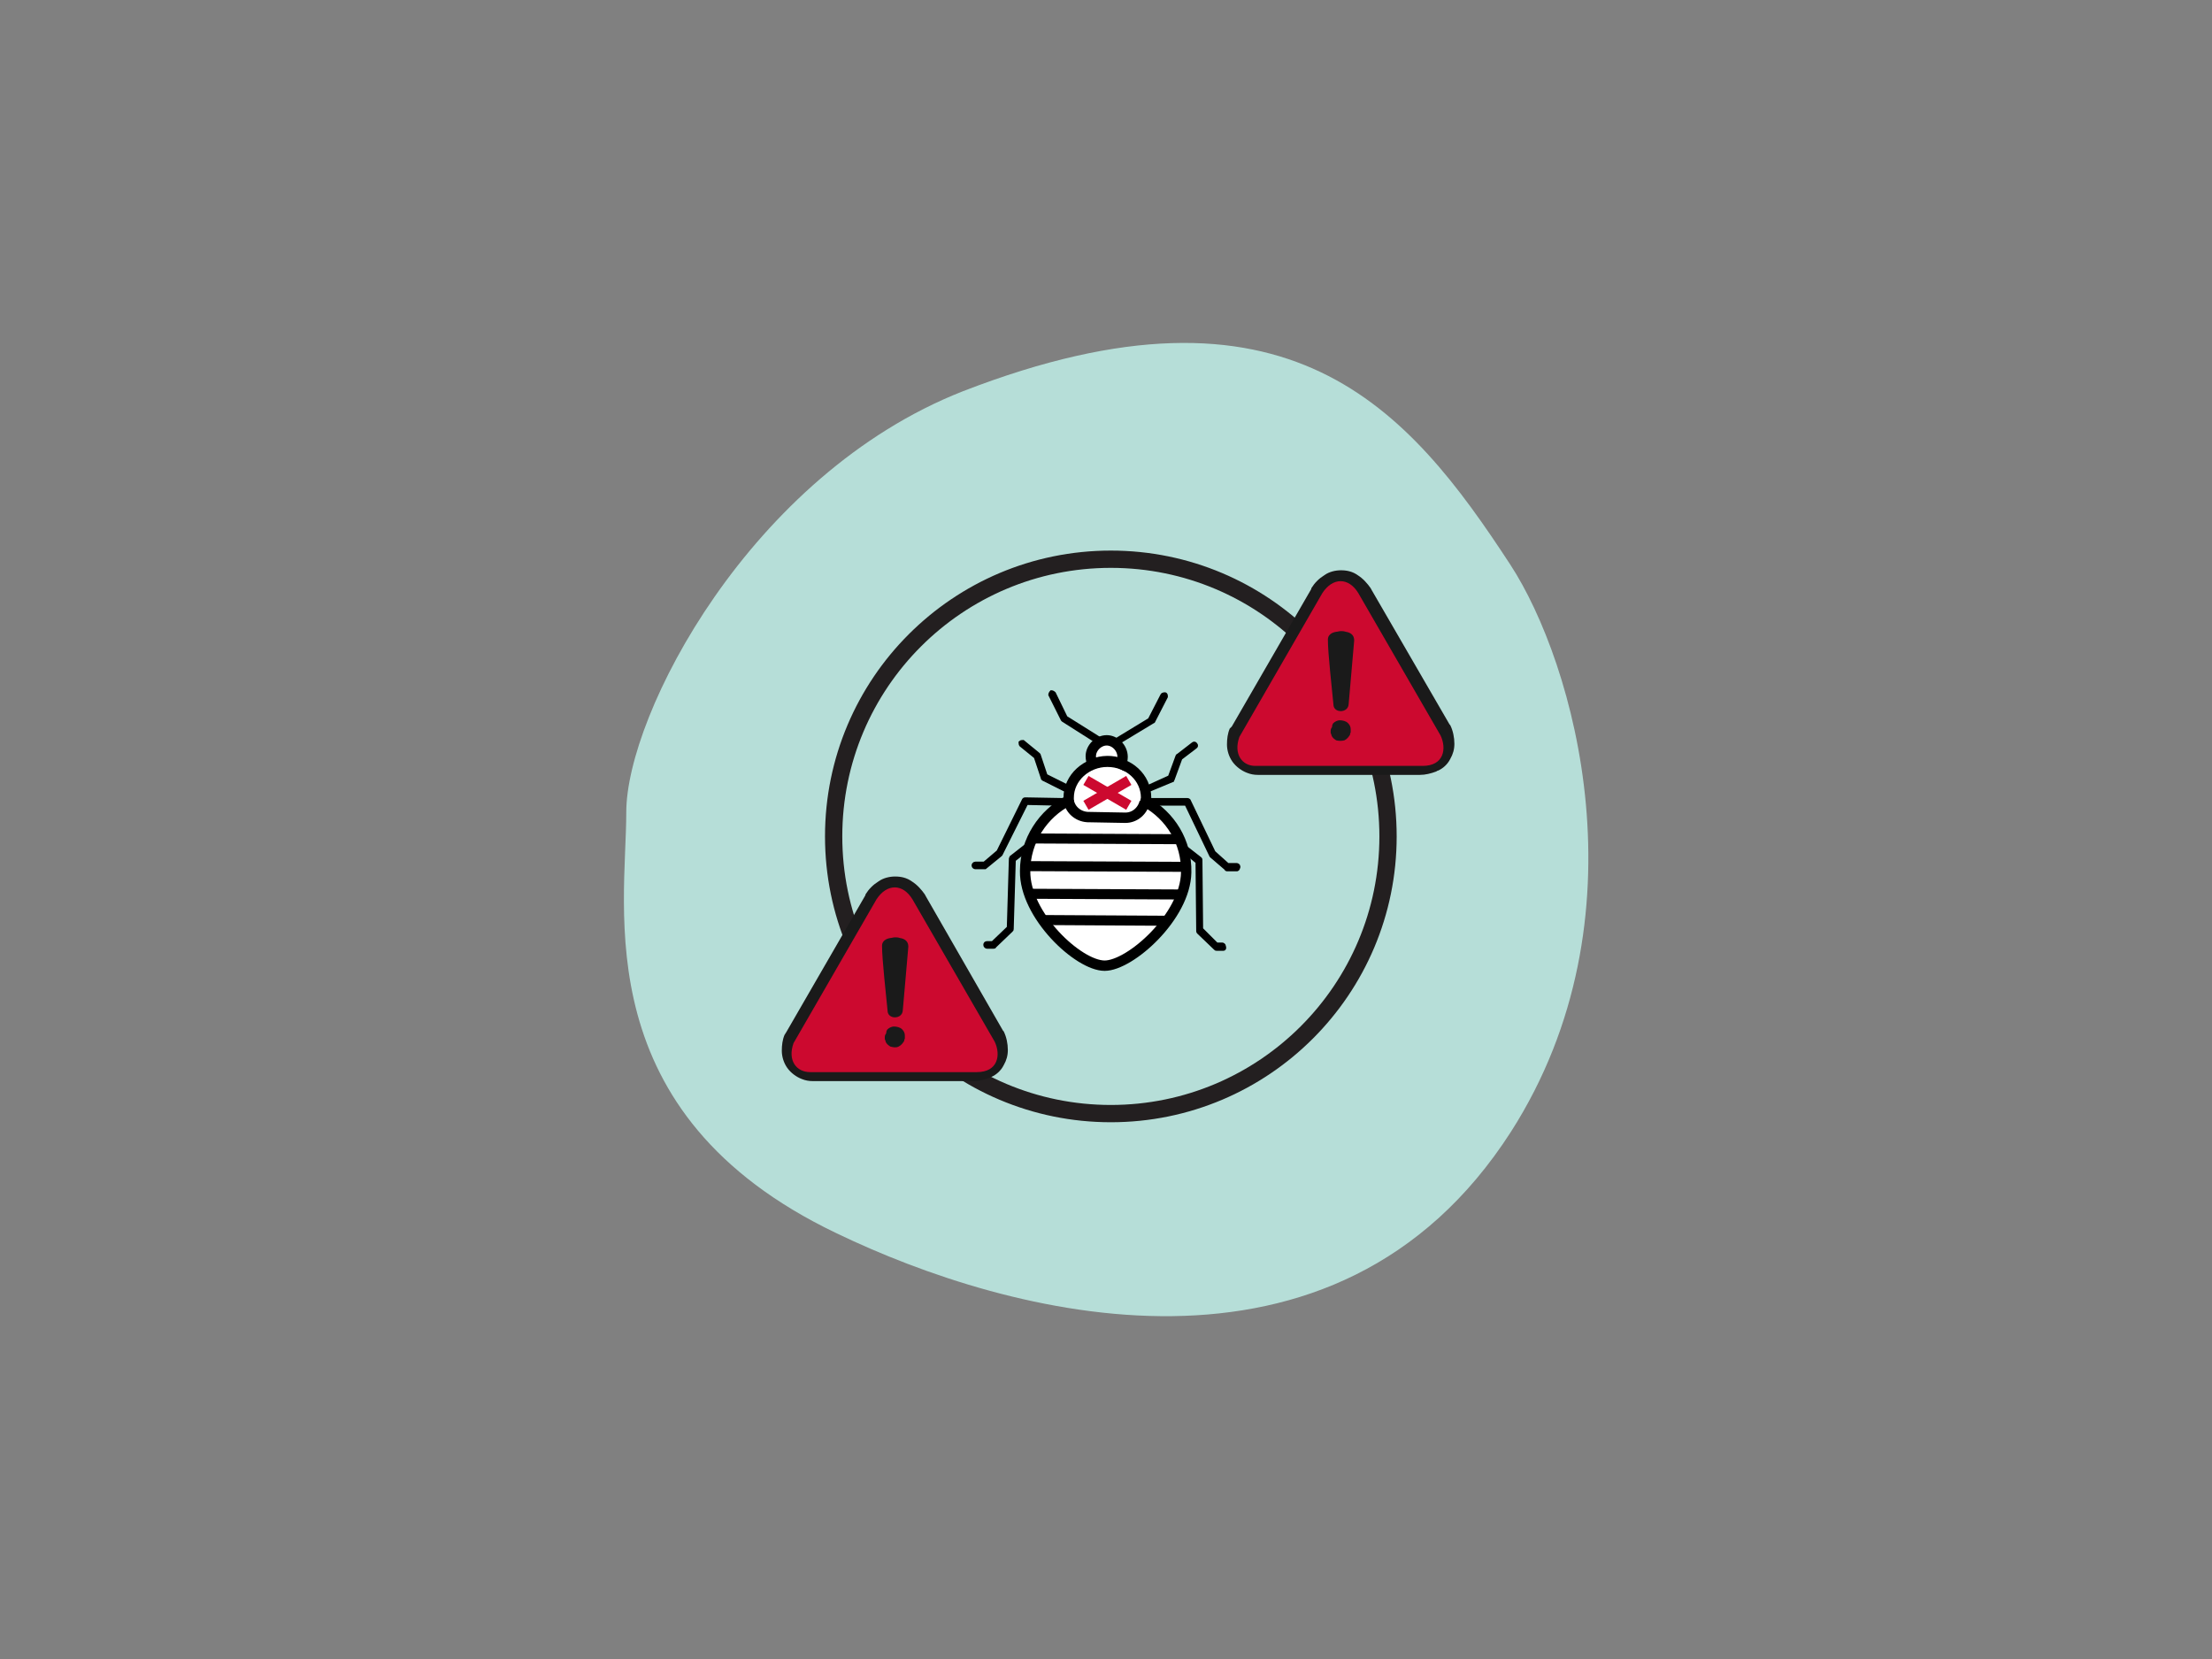 <?xml version="1.0" encoding="utf-8"?>
<!-- Generator: Adobe Illustrator 27.8.1, SVG Export Plug-In . SVG Version: 6.00 Build 0)  -->
<svg version="1.1" id="Layer_1" xmlns="http://www.w3.org/2000/svg" xmlns:xlink="http://www.w3.org/1999/xlink" x="0px" y="0px"
	 viewBox="0 0 320 240" style="enable-background:new 0 0 320 240;" xml:space="preserve">
<rect x="0" y="0" width="320" height="240" fill="#808080" stroke="none"/>
<style type="text/css">
	.st0{fill:#B6DED8;}
	.st1{fill:none;stroke:#231F20;stroke-width:2.5;stroke-linecap:round;stroke-miterlimit:10;}
	.st2{fill:#1A1A1A;}
	.st3{fill-rule:evenodd;clip-rule:evenodd;fill:#CC092F;}
	.st4{fill:#FFFFFF;}
	.st5{fill:none;stroke:#CC092F;stroke-width:1.5;stroke-miterlimit:10;}
	.st6{stroke:#000000;stroke-width:0.5;stroke-miterlimit:10;}
	.st7{fill:none;stroke:#000000;stroke-width:1.5;stroke-miterlimit:10;}
	.st8{stroke:#000000;stroke-width:0.25;stroke-miterlimit:10;}
</style>
<g>
	<path class="st0" d="M218.5,81.7c-14.7-22.5-32-43.4-79.2-25.1c-30.8,12.1-48.7,46.8-48.7,60.9s-5.8,43.6,30.4,60.9
		c24.9,12,72.2,24.9,97.6-14.7C238.4,132.7,227.7,95.8,218.5,81.7z"/>
</g>
<circle class="st1" cx="160.7" cy="121" r="40.1"/>
<g>
	<path class="st2" d="M113.7,149.4l11.5-19.9v-0.1l0,0c0.5-0.8,1.1-1.4,1.9-1.9c0.7-0.5,1.6-0.7,2.4-0.7c0.9,0,1.7,0.2,2.4,0.7
		c0.8,0.5,1.4,1.2,1.9,1.9c0,0.1,0.1,0.1,0.1,0.2l11.2,19.5l0.1,0.1l0,0c0.4,0.8,0.6,1.8,0.6,2.7c0,0.8-0.2,1.5-0.6,2.2
		c-0.4,0.8-1.1,1.4-1.8,1.7c-0.1,0-0.1,0-0.2,0.1c-0.8,0.3-1.6,0.5-2.4,0.5l0,0h-23c-0.1,0-0.1,0-0.2,0c-0.6,0-1.1-0.1-1.6-0.3
		c-0.8-0.3-1.6-0.9-2.1-1.6s-0.8-1.6-0.8-2.5c0-0.8,0.1-1.6,0.4-2.3C113.6,149.6,113.6,149.5,113.7,149.4L113.7,149.4z"/>
	<path class="st3" d="M114.8,150.9l12-20.8c1.5-2.3,3.8-2.3,5.2,0l11.9,20.6c0.9,1.9,0.5,4.4-2.6,4.4h-24.1
		C115.2,155.1,113.9,153.4,114.8,150.9z"/>
	<path class="st2" d="M128.4,148.9c0.2-0.2,0.6-0.4,0.9-0.4c0.4,0,0.9,0.1,1.2,0.4c0.3,0.3,0.4,0.6,0.4,0.9c0,0.1,0,0.2,0,0.4
		c0,0.1-0.1,0.2-0.1,0.4c-0.2,0.3-0.4,0.6-0.8,0.8c-0.4,0.2-0.8,0.1-1.2,0c-0.3-0.2-0.6-0.4-0.7-0.8c0-0.1-0.1-0.2-0.1-0.3
		s0-0.2,0-0.3l0,0c0-0.2,0.1-0.4,0.2-0.5C128.2,149.2,128.3,149,128.4,148.9L128.4,148.9z M130.6,146.2c-0.1,1.3-2.2,1.3-2.2,0
		c-0.2-2.2-0.8-7.3-0.8-9.4c0-0.6,0.5-1,1.2-1.1c0.2,0,0.4-0.1,0.7-0.1c0.2,0,0.4,0,0.7,0.1c0.7,0.1,1.2,0.5,1.2,1.2v0.1
		L130.6,146.2z"/>
</g>
<g>
	<path class="st2" d="M178.2,105.1l11.5-19.9v-0.1l0,0c0.5-0.8,1.1-1.4,1.9-1.9c0.7-0.5,1.6-0.7,2.4-0.7c0.9,0,1.7,0.2,2.4,0.7
		c0.8,0.5,1.4,1.2,1.9,1.9c0,0.1,0.1,0.1,0.1,0.2l11.3,19.5l0.1,0.1l0,0c0.4,0.8,0.6,1.8,0.6,2.7c0,0.8-0.2,1.5-0.6,2.2
		c-0.4,0.8-1.1,1.4-1.8,1.7c-0.1,0-0.1,0-0.2,0.1c-0.8,0.3-1.6,0.5-2.4,0.5l0,0h-23.2c-0.1,0-0.1,0-0.2,0c-0.6,0-1.1-0.1-1.6-0.3
		c-0.8-0.3-1.6-0.9-2.1-1.6c-0.5-0.7-0.8-1.6-0.8-2.5c0-0.8,0.1-1.6,0.4-2.3C178,105.3,178.1,105.2,178.2,105.1L178.2,105.1z"/>
	<path class="st3" d="M179.3,106.6l12-20.8c1.5-2.3,3.8-2.3,5.2,0l11.9,20.6c0.9,1.9,0.5,4.4-2.6,4.4h-24.2
		C179.7,110.8,178.4,109.1,179.3,106.6z"/>
	<path class="st2" d="M192.9,104.6c0.2-0.2,0.6-0.4,0.9-0.4c0.4,0,0.9,0.1,1.2,0.4c0.3,0.3,0.4,0.6,0.4,0.9c0,0.1,0,0.2,0,0.4
		c0,0.1-0.1,0.2-0.1,0.4c-0.2,0.3-0.4,0.6-0.8,0.8c-0.4,0.1-0.8,0.1-1.2,0c-0.3-0.2-0.6-0.4-0.7-0.8c0-0.1-0.1-0.2-0.1-0.3
		s0-0.2,0-0.3l0,0c0-0.2,0.1-0.4,0.2-0.5C192.7,104.9,192.8,104.7,192.9,104.6L192.9,104.6z M195.1,101.9c-0.1,1.3-2.2,1.3-2.2,0
		c-0.2-2.2-0.8-7.3-0.8-9.4c0-0.6,0.5-1,1.2-1.1c0.2,0,0.4-0.1,0.7-0.1c0.2,0,0.4,0,0.7,0.1c0.7,0.1,1.2,0.5,1.2,1.2v0.1
		L195.1,101.9z"/>
</g>
<g>
	<path class="st4" d="M165.7,116L165.7,116L165.7,116c0-0.2,0-0.4,0-0.6c0-2.2-1.4-4.1-3.5-4.9c0.1-0.3,0.2-0.6,0.2-1
		c0-1.3-1.1-2.4-2.3-2.4s-2.3,1.1-2.3,2.3c0,0.4,0.1,0.7,0.2,1.1l0,0c-2,0.8-3.4,2.7-3.4,4.9c0,0.1,0,0.3,0,0.4
		c-3.7,1.9-6.3,5.8-6.3,10.2c-0.1,6.4,7.7,13.7,11.5,13.7c3.7,0,11.7-7.1,11.8-13.5C171.7,121.8,169.3,118,165.7,116z"/>
	<g>
		<line class="st5" x1="163.3" y1="116.5" x2="157.1" y2="112.9"/>
		<line class="st5" x1="163.3" y1="112.9" x2="157.1" y2="116.5"/>
	</g>
	<g>
		<path class="st6" d="M142.5,125.5h-1.4c-0.1,0-0.3-0.1-0.3-0.3c0-0.1,0.1-0.3,0.3-0.3h1.3l2-1.7l3.7-7.5c0.1-0.1,0.1-0.1,0.2-0.1
			l0,0l5.5,0.1c0.1,0,0.3,0.1,0.3,0.3c0,0.1-0.8,0.3-1,0.3l0,0l-4.6-0.1l-3.7,7.4l-0.1,0.1L142.5,125.5
			C142.7,125.5,142.6,125.5,142.5,125.5L142.5,125.5z"/>
		<g>
			<path class="st6" d="M161.3,107.7c-0.1,0-0.1-0.1-0.2-0.1c-0.1-0.1-0.1-0.3,0.1-0.4l5.1-3.1l1.8-3.5c0-0.1,0.2-0.2,0.4-0.2
				s0.2,0.2,0.2,0.4l-1.8,3.5c0,0.1-0.1,0.1-0.1,0.1l-5.3,3.2C161.3,107.6,161.3,107.7,161.3,107.7L161.3,107.7z"/>
			<path class="st6" d="M166,114.4c-0.1,0-0.2-0.1-0.2-0.1c-0.1-0.1,0-0.3,0.1-0.4l3.3-1.5l1.1-3c0-0.1,0.1-0.1,0.1-0.1l2.2-1.7
				c0.1-0.1,0.3-0.1,0.4,0.1c0.1,0.1,0.1,0.3-0.1,0.4l-2.1,1.6l-1.1,3c0,0.1-0.1,0.1-0.1,0.2L166,114.4L166,114.4L166,114.4z"/>
			<path class="st6" d="M178.9,125.8h-1.4c-0.1,0-0.1,0-0.1-0.1l-2.1-1.8l-0.1-0.1l-3.6-7.5h-4.6l0,0c-0.1,0-1-0.1-1-0.3
				c0-0.1,0.1-0.3,0.3-0.3h5.5l0,0c0.1,0,0.2,0.1,0.2,0.1l3.6,7.5l2,1.8h1.3c0.1,0,0.3,0.1,0.3,0.3
				C179.1,125.8,179,125.8,178.9,125.8L178.9,125.8z"/>
			<path class="st6" d="M177,137.3H176c-0.1,0-0.1,0-0.2-0.1l-2.4-2.3c-0.1-0.1-0.1-0.1-0.1-0.2l-0.1-10l-2.2-1.8
				c-0.1-0.1-0.1-0.3-0.1-0.4c0.1-0.1,0.3-0.1,0.4-0.1l2.3,1.8c0.1,0.1,0.1,0.1,0.1,0.2l0.1,10l2.2,2.2h0.8c0.1,0,0.3,0.1,0.3,0.3
				C177.2,137.2,177.1,137.3,177,137.3L177,137.3z"/>
			<path class="st6" d="M159.1,107.6c-0.1,0-0.1,0-0.1-0.1l-5.2-3.3c-0.1-0.1-0.1-0.1-0.1-0.1l-1.8-3.6c0-0.1,0.1-0.3,0.2-0.4
				c0.1,0,0.3,0.1,0.4,0.2l1.7,3.5l5.1,3.2c0.1,0.1,0.1,0.2,0.1,0.4C159.2,107.6,159.2,107.6,159.1,107.6L159.1,107.6z"/>
			<path class="st6" d="M154.4,114.4h-0.1l-3.4-1.7c-0.1-0.1-0.1-0.1-0.1-0.2l-1-3l-2.1-1.7c-0.1-0.1-0.1-0.3-0.1-0.4
				c0.1-0.1,0.3-0.1,0.4-0.1l2.2,1.8c0.1,0.1,0.1,0.1,0.1,0.1l1,3l3.2,1.6c0.1,0.1,0.2,0.2,0.1,0.4
				C154.6,114.4,154.5,114.4,154.4,114.4L154.4,114.4z"/>
			<path class="st6" d="M143.7,137h-0.9c-0.1,0-0.3-0.1-0.3-0.3s0.1-0.3,0.3-0.3h0.8l2.3-2.2l0.3-10c0-0.1,0.1-0.1,0.1-0.2l2.3-1.8
				c0.1-0.1,0.3-0.1,0.4,0.1s0.1,0.3-0.1,0.4l-2.2,1.7l-0.3,10c0,0.1,0,0.1-0.1,0.2l-2.4,2.3C143.9,137,143.8,137,143.7,137
				L143.7,137z"/>
			<path class="st7" d="M154.6,115.8c0.2,1.3,1.3,2.3,2.7,2.4l5.5,0.1c1.4,0,2.5-1,2.8-2.3"/>
			<path class="st8" d="M170.8,121.4c0,0.4-0.4,0.6-0.7,0.6l-20.3-0.1c-0.4,0-0.7-0.1-0.7-0.6s0.4-0.6,0.7-0.6l20.3,0.1
				C170.5,120.8,170.8,121,170.8,121.4L170.8,121.4z"/>
			<path class="st8" d="M171.8,125.4c0,0.4-0.4,0.6-0.7,0.6l-22.2-0.1c-0.4,0-0.7-0.1-0.7-0.6c0-0.4,0.4-0.6,0.7-0.6l22.2,0.1
				C171.5,124.8,171.8,125,171.8,125.4L171.8,125.4z"/>
			<path class="st8" d="M171.2,129.4c0,0.4-0.4,0.6-0.7,0.6l-21.1-0.1c-0.4,0-0.7-0.1-0.7-0.6c0-0.4,0.4-0.6,0.7-0.6l21.5,0.1
				C171.3,128.9,171.2,129,171.2,129.4L171.2,129.4z"/>
			<path class="st8" d="M169.1,133.2c0,0.4-0.5,0.6-0.8,0.6l-17-0.1c-0.4,0-0.7-0.1-0.7-0.6c0-0.4,0.4-0.6,0.7-0.6l17.5,0.1
				C169.1,132.7,169.1,132.8,169.1,133.2L169.1,133.2z"/>
			<path class="st7" d="M160.2,110.1c0.7,0,1.4,0.1,2,0.4c0.1-0.3,0.2-0.6,0.2-1c0-1.3-1.1-2.4-2.3-2.4s-2.3,1.1-2.3,2.3
				c0,0.4,0.1,0.7,0.2,1.1C158.7,110.3,159.4,110.1,160.2,110.1z"/>
			<path class="st7" d="M165.7,116c0-0.2,0.1-0.4,0.1-0.6c0-2.9-2.5-5.2-5.6-5.2c-3,0-5.6,2.3-5.6,5.2c0,0.1,0,0.3,0,0.4
				c-3.7,1.9-6.3,5.8-6.3,10.2c-0.1,6.4,7.7,13.7,11.5,13.7c3.7,0,11.7-7.1,11.8-13.5C171.7,121.8,169.3,118,165.7,116z"/>
		</g>
	</g>
</g>
</svg>
